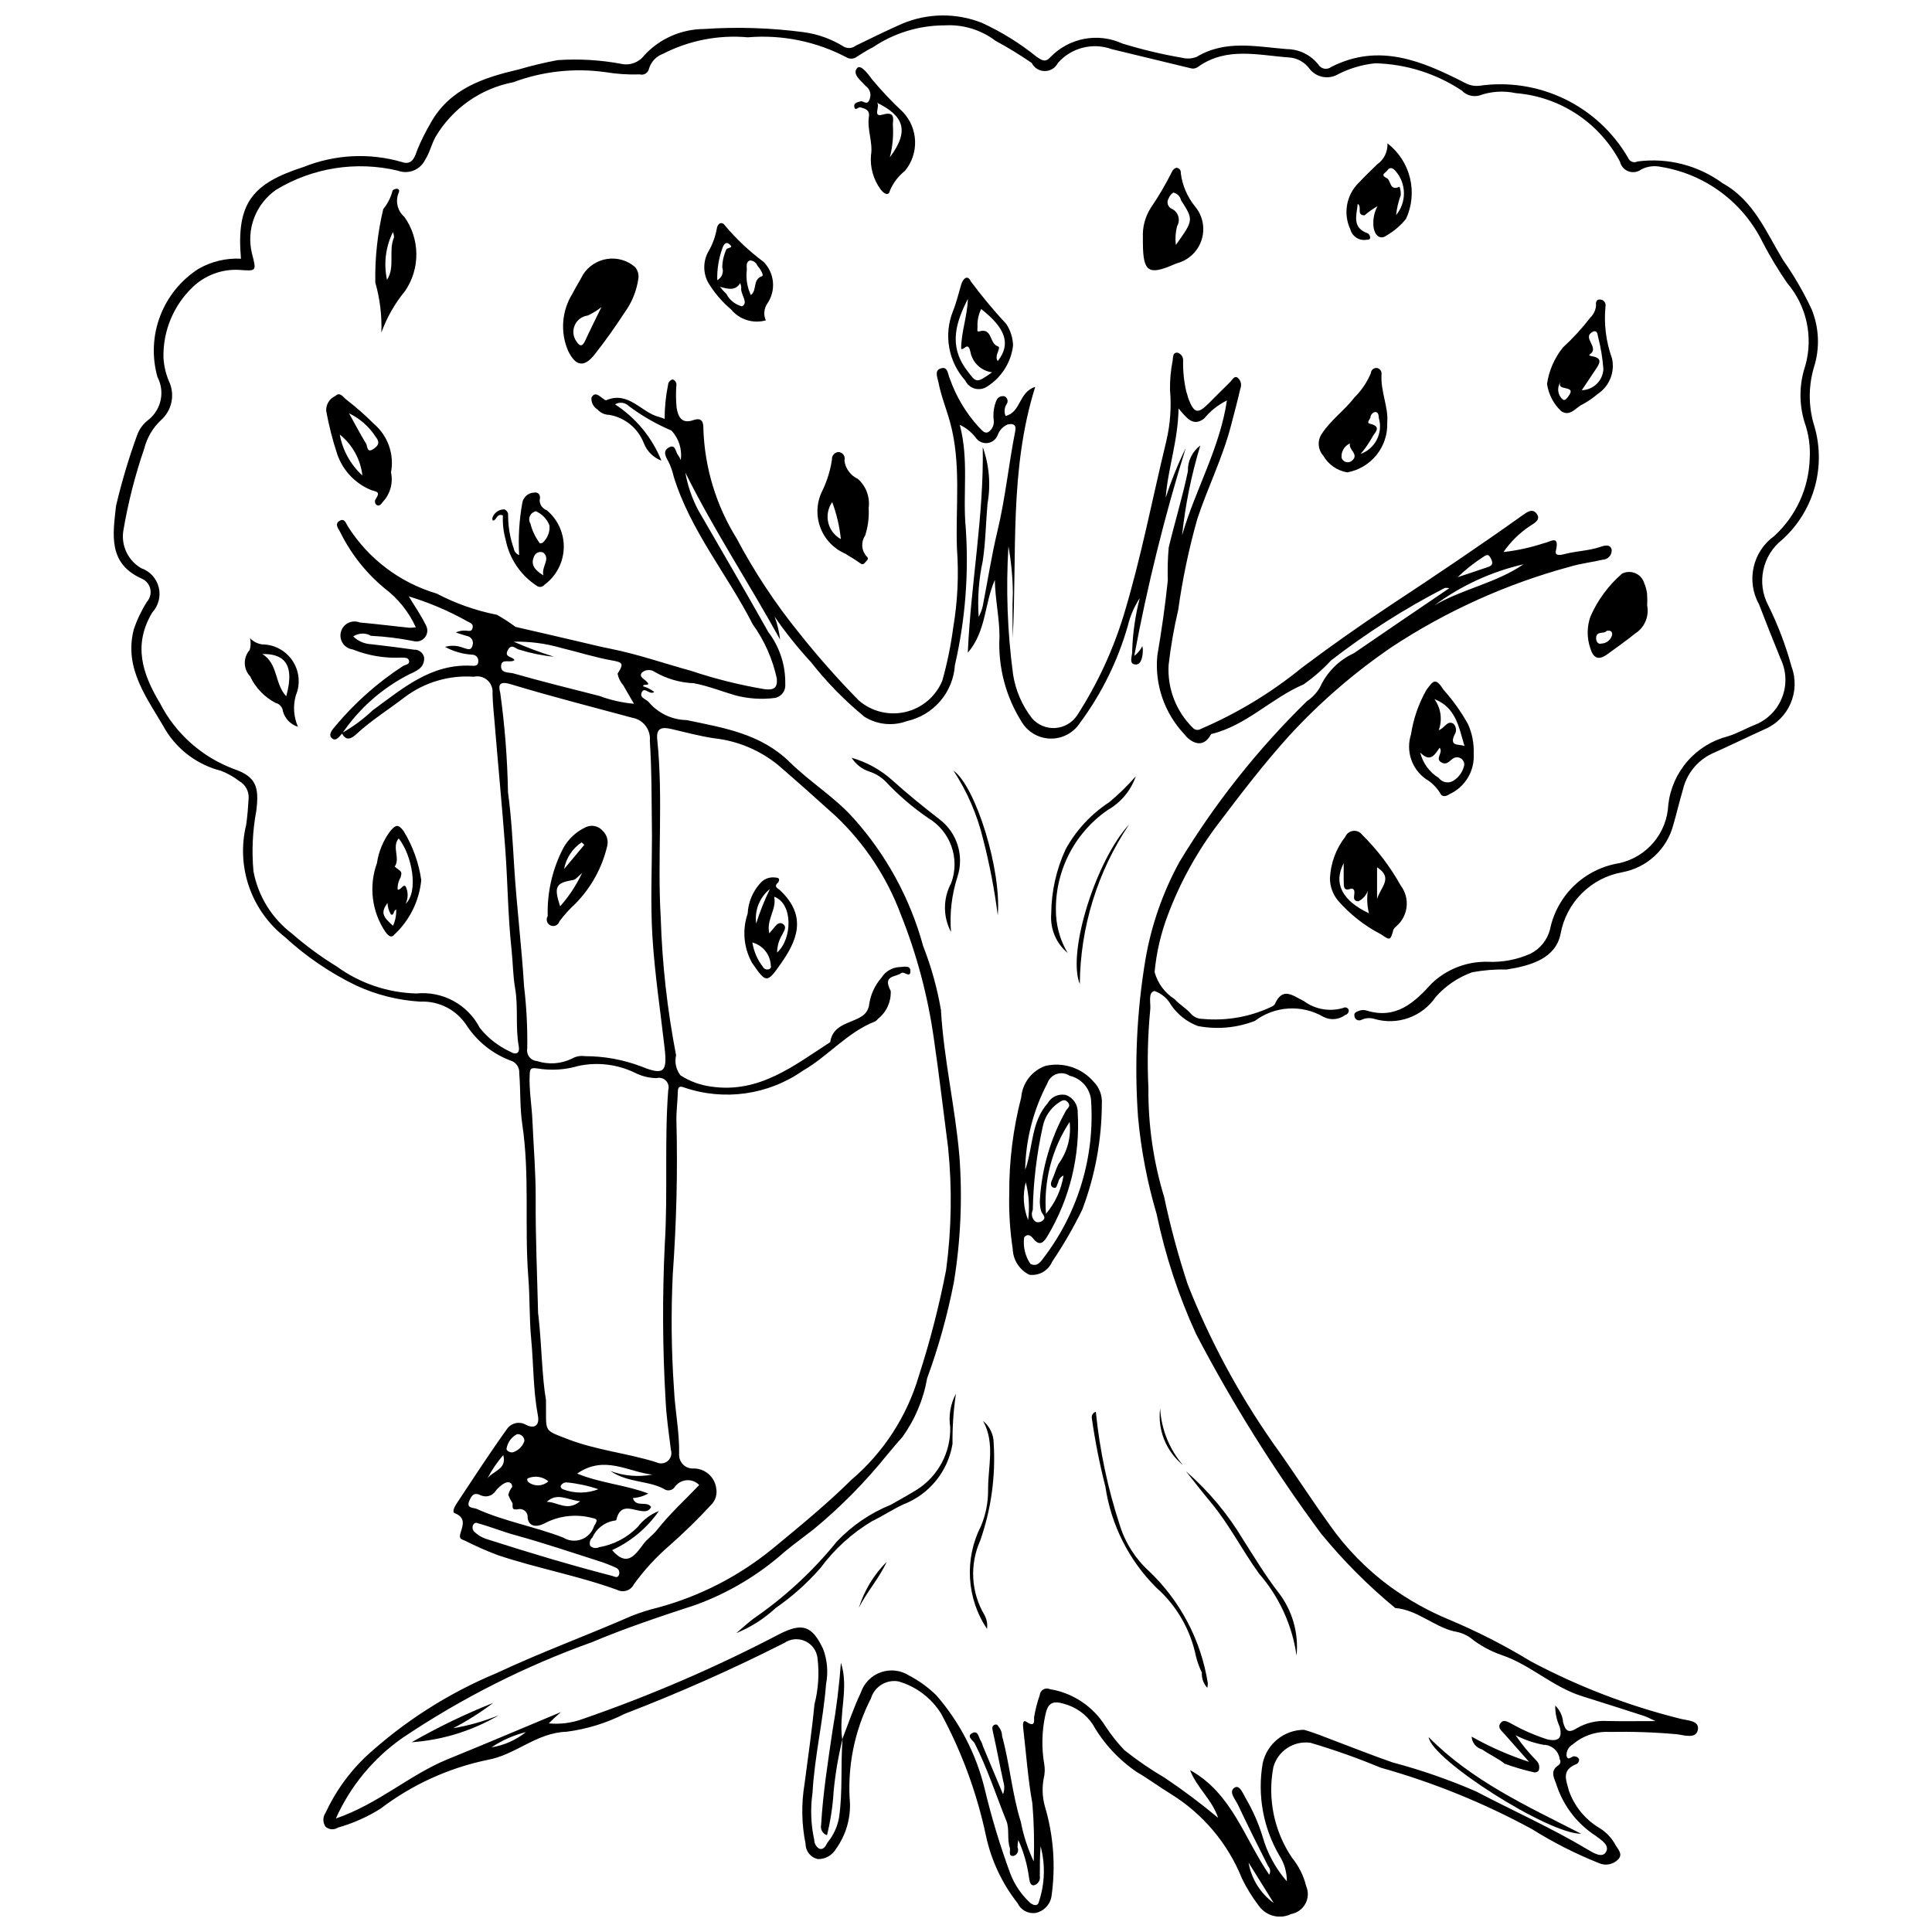 <?xml version="1.0" encoding="UTF-8"?>
<!-- Uploaded to: SVG Repo, www.svgrepo.com, Generator: SVG Repo Mixer Tools -->
<svg width="800px" height="800px" version="1.1" viewBox="144 144 512 512" xmlns="http://www.w3.org/2000/svg">
 <defs>
  <clipPath id="a">
   <path d="m174 148.09h453v503.81h-453z"/>
  </clipPath>
 </defs>
 <g clip-path="url(#a)">
  <path d="m234.7 338.36c-0.797 0.797-1.648 2.297-2.801 1.23-0.941-0.871 0.117-2.184 0.848-3.023 5.168-6.215 11.234-11.617 18.004-16.035 0.672-0.418 1.855-0.395 1.656-1.406-0.188-0.949-1.289-0.82-2.137-0.852-4.379 0.203-8.75-0.535-12.82-2.172-1.059-0.141-2.008-0.73-2.602-1.621-0.594-0.887-0.777-1.988-0.504-3.023 0.273-1.031 0.98-1.898 1.938-2.375 0.957-0.477 2.074-0.52 3.062-0.117 4.371 0.387 8.727 0.938 13.09 1.395 0.59 0.004 1.18-0.035 1.762-0.113-1.855-4.098-4.715-7.66-8.312-10.359-4.914-4.082-8.914-9.152-11.734-14.887-0.457-0.887-1.672-2.258 0.02-3.074 1.184-0.574 1.586 0.902 2.019 1.559l-0.004 0.004c5.426 8.598 13.793 14.926 23.539 17.809 5.019 2.637 10.398 4.531 15.961 5.625 1.711 0.961 3.363 2.031 4.934 3.207 5.519 1.25 11.023 2.551 16.535 3.828 2.867 0.664 5.723 1.391 8.609 1.961 7.285 1.449 14.281 3.914 21.414 5.863v0.004c6.367 2.129 12.887 3.758 19.508 4.863 2.394 0.266 3.363-0.312 3.188-2.797v0.004c-1.113-5.195-3.289-10.105-6.394-14.414-6.711-13.199-16.512-24.75-20.945-39.164v-0.004c-0.309-1.367-0.777-2.699-1.395-3.961-0.812-1.379-1.523-2.809 0.078-3.711 1.887-1.066 1.754 1.258 2.523 2.062 0.277 0.395 0.504 0.824 0.668 1.277 0.402-2.852-0.5-5.727-2.457-7.836-4.012-1.703-7.801-3.875-11.293-6.481-0.965-0.988-2.488-1.184-3.668-0.465 5.531 3.59 9.824 8.797 12.285 14.914-2.137-0.812-3.828-2.492-4.656-4.625-1.516-3.934-4.984-6.781-9.137-7.504-1.211-0.012-2.359-0.535-3.156-1.445-1.09-0.66-1.707-1.891-1.586-3.16 0.992-1.77 2.203-0.234 3.25 0.414v0.004c0.168 0.164 0.383 0.277 0.613 0.324 5.996-2.598 9.324 3.285 14.133 4.434 0.477 0.145 0.945 0.316 1.402 0.508-0.008-3.023 0.293-6.039 0.898-9.004 0.039-0.707 0.539-1.305 1.23-1.469 0.711 0.234 1.125 0.969 0.965 1.699-0.137 1.914-0.109 3.832 0.074 5.742 0.367 2.359 1.281 4.449 4.441 3.344 2.344-0.82 2.703 0.621 2.656 2.422h0.004c0.352 10.234 3.383 20.199 8.793 28.895 4.695 8.871 10.242 17.27 16.559 25.07 4.953 6.234 10.23 12.203 15.812 17.887 3.406 2.961 8.027 4.098 12.422 3.059 4.391-1.039 8.016-4.129 9.734-8.301 1.297-4.625 2.262-9.336 2.891-14.098 1.172-6.934 1.5-13.984 0.98-20.996-0.391-11.109 1.188-22.426-1.816-33.371-0.961-3.504-2.359-6.887-3.062-10.488-0.277-1.422-1.164-3.176 0.547-3.773 2.019-0.703 1.898 1.672 2.469 2.766 1.66 4.699 4.242 9.023 7.602 12.711 0.793 0.676 1.457 1.98 2.644 1.348l-0.004-0.004c0.98-0.68 1.508-1.844 1.375-3.031-0.234-1.785 0-3.602 0.688-5.266 0.328-0.871 1.258-1.359 2.164-1.141 0.395 0.176 0.684 0.527 0.781 0.945 0.102 0.422 0 0.863-0.273 1.199-0.555 0.926-0.641 2.059-0.223 3.059 4.117-0.965 3.414-6.316 7.856-7.707-6.934 22.051-4.773 44.41-5.969 66.578 0-4.043-0.141-8.09 0.039-12.125v0.004c-0.051-4.098-0.441-8.18-1.172-12.211-0.688 11.352-0.273 22.746 1.238 34.02 0.676 4.215 2.398 8.195 5.016 11.566 1.539 1.766 3.809 2.719 6.148 2.57 2.336-0.145 4.469-1.371 5.777-3.312 5.379-8.32 9.57-17.352 12.445-26.832 4.566-15.113 7.504-30.605 11.219-45.914h-0.004c1.047-4.418 1.379-8.973 0.984-13.492-0.051-2.629 0.184-5.25 0.699-7.824 0.125-0.945 0-2.156 1.266-2.102 0.965 0.273 1.594 1.195 1.504 2.191-0.051 2.734 0.23 5.465 0.844 8.133 0.289 0.758 0.43 1.578 0.738 2.324 1.398 3.398 2.363 3.582 5.039 0.953 1.965-1.93 3.875-3.918 5.859-5.832 0.547-0.523 1.02-1.676 1.918-1.176h-0.004c0.895 0.695 1.211 1.898 0.777 2.945-0.762 3.32-1.648 6.609-2.508 9.906-2.211 8.477-6.16 16.328-8.898 24.617l0.004-0.004c-2.246 7.922-3.938 15.992-5.07 24.145-1.133 4.809-1.98 9.68-2.543 14.586-0.359 6.215 1.984 12.285 6.426 16.648 0.543 0.605 1.449 0.723 2.133 0.273 9.637-4.129 18.645-9.586 26.77-16.215 7.606-5.707 15.363-11.184 23.277-16.426 11.805-7.789 23.551-15.656 35.059-23.875 1.379-0.984 2.812-2.047 3.938-0.418 1.09 1.578-0.754 2.449-1.848 3.184l-0.004-0.004c-2.75 1.832-5.125 4.172-7 6.891 3.629-0.41 7.207-1.191 10.676-2.336 1.73-0.289 4.246-2.461 3.203 2.016-0.367 1.578 1.602 1.039 2.41 0.832 3.094-0.797 6.324-0.836 9.383-1.879 0.859-0.293 2.668-0.902 3.004 0.766l-0.004-0.004c0.051 0.672-0.18 1.336-0.633 1.832-0.453 0.5-1.094 0.793-1.766 0.809-2.875 0.664-5.836 1-8.652 1.844-16.777 4.543-32.727 11.734-47.238 21.297-9.949 6.781-19.082 14.684-27.219 23.555-6.664 7.375-12.73 15.293-18.734 23.25l-0.004-0.004c-5.613 7.391-10.125 15.559-13.387 24.246-1.844 4.848-3.019 9.918-3.496 15.082 0.809 2.977 2.707 5.547 5.316 7.191 1.195 1.371 2.988 2.359 4.25 3.793 0.777 0.914 1.918 1.438 3.117 1.426 6.16 0.586 12.363-0.473 17.98-3.066 0.457-0.145 0.863-0.414 1.172-0.781 2.09-4.781 4.746-2.309 7.688-0.898h-0.004c2.996 2.234 6.867 2.918 10.445 1.852 0.262-0.156 0.582-0.188 0.867-0.086 0.289 0.105 0.516 0.332 0.617 0.617 0.074 0.617-0.328 1.188-0.93 1.324-1.664 1.27-3.91 1.465-5.769 0.504-2.797-1.629-6.016-2.398-9.25-2.211-3.234 0.191-6.344 1.332-8.93 3.281-4.801 1.859-10.027 2.332-15.082 1.367-2.91-1.082-5.41-3.051-7.148-5.621-0.961-1.727-2.527-3.039-4.398-3.676-1.848 0.484-0.828 3.418-1.129 5.242-0.637 6.785-0.789 13.609-0.457 20.414-0.09 9.824 1.324 19.605 4.188 29 1.648 7.816 3.731 15.531 6.234 23.117 5.859 14.812 13.426 28.891 22.543 41.949 5.117 7.094 9.82 14.488 14.941 21.582h-0.004c4.449 6.379 9.918 11.977 16.188 16.574 4.832 3.504 10.059 6.426 15.574 8.711 7.481 3.133 14.719 6.828 21.645 11.051 12.449 6.625 25.66 11.711 39.34 15.145 1.926 0.574 5.309 0.43 4.984 2.871-0.355 2.691-3.703 1.547-5.543 1.324v-0.004c-5.953-0.535-11.934-0.738-17.91-0.617-3.566-0.188-7.066 1.012-9.773 3.344-1.051 0.602-1.672 1.746-1.605 2.957 0.398 1.664 1.48-0.164 2.242 0.195 0.477 0.02 0.898 0.312 1.078 0.75 0.074 0.621-0.316 1.207-0.922 1.371-3.793 1.609-2.481 4.188-1.73 7.062v-0.004c1.496 4.16 4.41 7.66 8.227 9.887 1.613 1.023 2.957 2.422 3.91 4.074 0.609 1.297 2.309 2.613 0.918 4.113-1.34 1.414-3.434 1.812-5.195 0.988-6.141-2.449-12.047-5.445-17.645-8.961-12.734-6.93-26.211-12.402-40.168-16.316-6.086-2.535-12.301-4.734-18.621-6.594-4.406-0.586-8.57 2.156-9.777 6.434-1.602 8.355 0.176 17 4.941 24.047 1.797 2.203 3.078 4.781 3.758 7.539 0.637 1.496 0.559 3.203-0.215 4.637-0.77 1.43-2.152 2.434-3.754 2.723-2.996 1.48-6.625 0.578-8.57-2.141-1.738-2.258-3.242-4.688-4.481-7.254-3.746-9.312-10.375-17.18-18.918-22.449-3.008-1.82-5.82-3.949-8.898-5.742h-0.004c-4.832-3.269-8.852-7.606-11.738-12.676-1.766-2.648-4.43-4.566-7.5-5.398-3.484-1.121-4.477 0.098-5.086 3.059-0.898 4.211-0.992 8.559-0.277 12.805 0.234 1.285 0.191 2.606-0.121 3.875-0.473 2.449-0.371 4.973 0.301 7.375 2.301 7.734 2.898 15.871 1.758 23.859-0.355 2.238-2.082 4.012-4.309 4.426-1.957 0.234-3.84-0.812-4.676-2.598-4.106-5.227-6.969-11.316-8.371-17.812-2.391-11.312-6.391-22.223-11.883-32.395-2.586-4.184-6.648-7.246-11.379-8.586-3.195-0.523-6.285 1.402-7.223 4.504-4.406 8.602-6.336 18.258-5.562 27.895 0.105 4.309-1.207 8.535-3.731 12.031-0.984 1.676-2.789 2.695-4.734 2.672-1.918-0.371-3.305-2.055-3.297-4.008-1.066-5.234-1.16-10.617-0.285-15.887 0.906-7.027 1.961-14.043 2.629-21.094 1.035-3.996 1.312-8.152 0.816-12.254-0.219-1.973-1.457-3.691-3.266-4.516-1.809-0.824-3.914-0.637-5.551 0.492-13.754 6.961-27.852 13.219-42.242 18.754-4.848 2.465-10.082 4.078-15.477 4.773-7.973 0.242-13.512 6.16-20.891 7.449l-0.004 0.004c-10.297 2.129-19.988 6.543-28.355 12.914-3.508 2.207-7.312 3.902-11.301 5.027-1.02 0.672-2.359 0.582-3.285-0.219-0.766-1.094-0.777-2.551-0.027-3.656 2.555-5.527 6.113-10.535 10.496-14.762 10.215-9.406 21.996-16.949 34.812-22.285 11.773-5.535 23.965-9.973 35.848-15.184v-0.004c2.293-0.895 4.637-1.633 7.027-2.215 11.051-3 21.352-8.289 30.23-15.523 7.176-5.918 14.359-11.789 20.969-18.316v-0.004c8.52-7.254 14.734-16.844 17.883-27.586 2.969-9.18 5.375-18.531 7.207-28.004 1.445-10.754 1.621-21.645 0.531-32.441-1.262-9.633-2.367-19.285-3.781-28.895-1.598-11.348-4.562-22.461-8.832-33.094-3.691-9.805-9.562-18.648-17.164-25.859-5.027-4.562-10.109-9.07-15.25-13.516-4.859-3.965-10.766-6.438-17.004-7.117-3.836-0.562-7.602-1.609-11.391-2.473-2.391-0.547-3.984-0.309-3.66 2.809 1.633 15.742-0.016 31.559 0.93 47.301 0.375 12.207 1.734 24.363 4.062 36.348-0.438 1.863-0.012 3.82 1.16 5.336 2.465 1.594 5.258 2.617 8.172 2.996 12.727 1.844 21.867-5.562 31.508-11.773 0.688-4.676 5.043-4.863 8.09-6.691l-0.004-0.004c1.289-0.676 2.144-1.965 2.258-3.418 0.395-2.586 1.52-5.004 3.238-6.973 1.027-1.648 2.789-2.699 4.727-2.82 1.07 0.012 2.91-0.652 2.949 1.004 0.047 2.086-1.676 0.027-2.406 0.582-1.508 1.141-5.07 0.508-2.812 4.723v-0.004c0.141 2.863-1.105 5.617-3.352 7.402-0.215 0.289-0.488 0.531-0.805 0.703-7.371 2.887-12.395 9.195-19.133 13.055-9.168 6.414-20.844 8.07-31.43 4.453-1.332-0.512-1.668-0.121-1.699 1.199-0.062 2.617-0.438 5.238-0.367 7.848 0.359 13.5-0.012 27.016-0.969 40.441v0.004c-0.484 10.121-0.379 20.258 0.32 30.363 0.262 5.801 1.5 11.555 1.363 17.414l-0.004 0.004c-0.047 1.984 1.52 3.637 3.504 3.691 3.199-0.184 5.984 2.16 6.348 5.344 0.262 1.5-0.195 3.039-1.238 4.148-3.547 3.848-7.289 7.512-11.215 10.973-3.519 3.031-6.668 6.465-9.387 10.227-0.383 0.781-1.066 1.379-1.891 1.656-0.828 0.277-1.73 0.215-2.508-0.172-10.371-3.781-21.273-5.723-31.715-9.238-2.981-1.125-5.898-2.414-8.742-3.856-0.637-0.297-1.535-0.34-1.164-1.703 0.535-1.973 1.777-4.289-1.469-5.547-0.777-0.301 0.027-1.801 0.523-2.555 4.383-6.621 8.707-13.285 13.332-19.734 1.125-1.637 3.324-2.129 5.039-1.125 2.18 1.109 3.676 0.25 3.16-2.469-1.266-6.684-1.133-13.48-1.773-20.203-0.52-5.461-0.332-10.918-0.762-16.371-1.059-13.504 0.418-27.102-1.605-40.613-0.66-4.414-0.43-9.008-0.805-13.516v-0.004c0.125-1.559-0.883-2.984-2.394-3.383-4.719-1.797-8.754-5.035-11.531-9.254-2.672-4.152-7.356-6.566-12.289-6.328-5.898-0.352-11.676-1.809-17.035-4.289-6.894-3.344-13.262-7.68-18.898-12.867-4.371-3.445-7.66-8.078-9.473-13.344-1.812-5.266-2.07-10.938-0.746-16.348 0.344-2.348 0.508-4.727 0.66-7.098 0.082-1.84-0.871-3.57-2.469-4.481-1.492-1.164-3.152-2.094-4.922-2.766-6.106-1.559-11.359-5.438-14.648-10.812-4.594-8.113-11.133-16.027-8.414-26.613 0.863-2.582 2.039-5.051 3.496-7.348 0.816-0.922 1.148-2.172 0.895-3.375s-1.066-2.215-2.188-2.723c-9.18-4.043-7.695-11.914-6.906-19.285 1.484-6.324 3.34-12.555 5.551-18.66 0.586-1.695 1.672-3.168 3.109-4.234 3.367-2.731 4.34-7.457 2.324-11.297-1.5-5.316-1.254-10.973 0.707-16.137 1.965-5.164 5.535-9.559 10.191-12.535 3.41-1.953 7.309-2.879 11.23-2.672-1.293-14.848 3.051-19.949 16.629-24.324h0.004c8.301-3.332 17.477-3.785 26.066-1.285 2.856 0.988 3.438-1.684 4.062-3.301h-0.004c0.992-2.391 2.144-4.711 3.453-6.945 5.098-9.258 14.137-12.141 23.441-14.316 3.379-0.992 6.805-1.812 10.266-2.457 5.641-0.383 11.309-0.051 16.863 0.984 2.316 0.516 4.719-0.383 6.133-2.289 4.082-4.402 9.809-6.914 15.812-6.945 8.797-0.598 17.633-0.316 26.379 0.84 3.809 0.512 7.461 1.832 10.715 3.875 1.02 0.527 2.25 0.402 3.144-0.316 4.043-1.969 8.086-3.949 12.195-5.773 6.75-2.859 14.352-2.957 21.172-0.27 5.215 2.398 10.113 5.438 14.582 9.047 1.418 0.969 2.312 1.492 3.598 0.055h0.004c2.41-2.5 5.539-4.191 8.953-4.84 3.414-0.645 6.945-0.219 10.105 1.227 5.18 1.594 10.457 2.856 15.801 3.773 1.277 0.332 2.629 0.258 3.863-0.215 7.699-4.637 15.871-2.699 23.984-2.07 3.258 0.035 6.32 1.555 8.32 4.121 0.352 0.562 0.922 0.949 1.57 1.062 0.652 0.113 1.32-0.059 1.836-0.465 12.766-6.481 24.203-1.508 35.516 4.266v-0.004c1.117 0.609 2.394 0.867 3.664 0.738 7.742-1.125 15.641 0.098 22.684 3.504 7.039 3.41 12.898 8.848 16.816 15.617 0.184 0.469 0.555 0.84 1.027 1.016 0.469 0.176 0.992 0.148 1.441-0.082 8-1.062 16.098 1.012 22.602 5.793 8.227 4.57 11.488 12.945 15.973 20.32h-0.004c2.922 4.141 5.465 8.531 7.606 13.121 1.969 4.863 2.184 10.262 0.602 15.266-1.449 4.848-1.492 10.004-0.133 14.875 1.734 5.387 1.879 11.16 0.418 16.629-1.465 5.465-4.473 10.395-8.664 14.195-5.332 4.156-6.898 11.547-3.707 17.508 2.566 5.199 4.625 10.629 6.152 16.219 2.41 6.559-0.758 13.852-7.195 16.57-4.644 2.09-9.215 4.356-13.871 6.418-3.934 1.848-6.797 5.406-7.758 9.641-0.914 3.047-1.617 6.156-2.512 9.207-0.82 3.168-2.527 6.031-4.922 8.262-2.391 2.231-5.371 3.734-8.586 4.332-4.07 0.723-7.82 2.676-10.746 5.594-2.93 2.918-4.894 6.664-5.633 10.73-1.266 6.457-7.734 8.43-14.223 9.453h0.004c-3.078-0.066-6.152 0.18-9.18 0.73-3.746 1.336-7.094 3.602-9.723 6.586-1.746 2.555-4.258 4.492-7.176 5.535-2.918 1.039-6.09 1.125-9.059 0.25-1.164-0.359-2.418-0.254-3.504 0.293-0.395 0.168-0.848 0.129-1.207-0.105-0.359-0.238-0.578-0.641-0.574-1.07-0.18-0.84 0.773-1.078 1.352-1.305 0.57-0.207 1.188-0.227 1.77-0.059 7.816 2.461 12.715-1.992 17.391-7.176 3.977-3.785 9.293-5.84 14.785-5.715 3.898 0.18 7.785-0.551 11.348-2.137 2.566-1.281 4.453-3.609 5.18-6.383 0.902-4.449 3.141-8.52 6.414-11.664 3.277-3.148 7.434-5.219 11.918-5.941 3.578-0.785 6.793-2.731 9.152-5.535 2.356-2.801 3.719-6.305 3.875-9.965 0.488-4.273 2.262-8.297 5.09-11.535 2.828-3.242 6.574-5.543 10.738-6.606 2.481-0.75 4.769-2.113 7.199-3.055 3.277-1.328 5.859-3.945 7.141-7.238s1.148-6.969-0.367-10.16c-1.969-4.82-3.887-9.664-5.758-14.523-3.445-6.188-1.703-13.973 4.055-18.102 5.719-5.25 9.098-12.574 9.375-20.336 0.219-3.332-0.246-6.672-1.363-9.816-1.5-4.898-1.426-10.145 0.211-14.996 2.148-7.637 0.344-15.84-4.805-21.871-2.348-3.41-4.488-6.957-6.414-10.625-5.188-10.734-15.289-18.262-27.055-20.172-1.762-0.387-3.602-0.152-5.207 0.676-0.957 0.73-2.223 0.926-3.359 0.52-1.137-0.406-1.988-1.359-2.266-2.531-5.488-10.398-15.906-17.266-27.625-18.203-3.227-0.703-6.59-0.48-9.695 0.637-1.668 0.434-3.438-0.078-4.621-1.328-6.816-4.519-14.77-7.023-22.945-7.223-3.648 0.375-7.191 1.465-10.418 3.207-2.465 1.098-5.359 0.367-7.004-1.773-1.281-1.754-3.281-2.848-5.453-2.981-8.16-0.582-16.484-2.875-24.023 2.453-0.551 0.449-1.289 0.605-1.977 0.414-6.992-1.703-13.996-3.375-20.988-5.074-5.047-1.82-10.695-0.363-14.227 3.672-0.66 1.316-2.004 2.148-3.477 2.144-1.469-0.004-2.812-0.836-3.465-2.156-3.086-2.117-6.277-4.07-9.566-5.856-3.879-2.938-8.684-4.391-13.539-4.098-6.746 0.004-13.34 2.019-18.938 5.785-1.484 0.727-2.875 1.648-4.285 2.516v0.004c-0.766 0.609-1.832 0.691-2.68 0.203-8.055-4.25-17.156-6.106-26.23-5.344-7.738-0.695-15.52 0.812-22.434 4.356-1.809 0.648-3.199 2.121-3.746 3.961-0.105 0.535-0.43 1.004-0.895 1.293-0.465 0.285-1.027 0.367-1.555 0.219-3.07 0.102-6.144-0.102-9.176-0.609-8.215-1.137-16.582-0.215-24.348 2.688-8.641 1.652-16.152 6.941-20.617 14.52-1.086 1.984-1.527 4.172-2.781 6.117-1.328 2.625-4.418 3.828-7.172 2.801-11-2.621-22.59-0.805-32.258 5.051-2.652 1.836-4.684 4.43-5.832 7.441-1.145 3.012-1.352 6.301-0.59 9.434 1.242 4.797 1.25 4.711-3.496 4.356h0.004c-4.519-0.219-8.93 1.434-12.199 4.562-5.09 4.852-7.906 11.621-7.758 18.652 0.129 2.379 0.707 4.711 1.703 6.875 1.332 3.43 0.379 7.328-2.383 9.762-2.156 2.031-3.688 4.637-4.41 7.508-2.449 7.125-4.309 14.441-5.562 21.875-0.578 3.941 1.309 7.836 4.758 9.828 2.301 0.797 4.043 2.703 4.637 5.066s-0.047 4.863-1.699 6.652c-5.133 8.562-2.68 16.215 2.008 24.012l0.004 0.004c4.109 8.059 11.09 14.289 19.562 17.469 5.984 2.023 6.773 4.816 5.988 11.102-0.996 5.285-1.246 10.684-0.75 16.035 1.238 6.609 4.906 12.516 10.277 16.555 3.664 3.199 7.594 6.086 11.742 8.625 6.156 4.484 13.531 6.992 21.148 7.184 3.391-0.34 6.805 0.344 9.801 1.969s5.438 4.113 7 7.141c2.144 2.688 4.887 4.84 8.004 6.289 1.727 1.043 2.656 0.375 2.328-1.426-0.93-5.102-0.09-10.32-0.961-15.352-0.594-3.426-0.582-6.871-0.953-10.273-0.965-8.871-1.008-17.836-1.664-26.746-0.809-10.988-1.887-21.961-2.785-32.945-0.223-2.719-0.531-5.481-0.59-8.152h-0.004c0.148-1.316-0.348-2.621-1.332-3.508-0.988-0.883-2.344-1.234-3.633-0.938-6.559-0.457-13.059 1.469-18.309 5.426-4.215 3.25-8.762 6.062-12.703 9.691-1.141 1.051-2.758 2.301-3.945-0.184 2.957-1.664 5.695-3.691 8.152-6.027 7.93-5.758 15.449-12.398 26.234-11.82 0.816 0.043 1.734 0.113 1.773-1.16 0.043-0.469-0.121-0.93-0.441-1.27-0.324-0.34-0.781-0.52-1.246-0.5-2.5-0.164-4.934-0.871-7.133-2.066 1.582-0.457 3.273-0.379 4.805 0.23 1.082 0.309 2.141 0.949 2.504-0.699v0.004c0.168-0.527 0.098-1.098-0.195-1.562s-0.773-0.781-1.316-0.859c-0.996-0.266-1.965-0.617-2.949-0.934 0.855-0.398 1.801-0.566 2.738-0.48 0.68 0.02 1.465 0.359 1.711-0.68 0.254-1.074-0.434-1.32-1.266-1.727-4.953-2.789-10.195-5.027-15.637-6.676 1.52 2.523 3.227 4.969 4.519 7.613v-0.004c0.594 1.02 0.512 2.293-0.211 3.227-0.723 0.93-1.938 1.328-3.07 1.008-3.707-0.742-7.465-1.207-11.242-1.391-1.473-0.848-3.301-0.785-4.715 0.164 1.285 1.246 2.981 1.98 4.769 2.062 3.785 0.434 7.566 0.898 11.332 1.441v0.004c1.234-0.059 2.34 0.746 2.664 1.938 0.176 1.215-0.324 2.43-1.309 3.172-0.762 0.543-1.59 0.996-2.457 1.348-7.215 3.633-13.383 9.051-17.914 15.734zm132.51 266.55c1.617-4.113 2.996-8.34 4.906-12.312 0.836-2.535 2.793-4.539 5.309-5.426 2.516-0.891 5.301-0.562 7.539 0.887 2.641 1.379 5.059 3.141 7.184 5.227 6.156 7.07 10.531 15.512 12.762 24.617 1.832 7.68 4.121 15.246 6.848 22.656 1.121 2.891 2.875 5.492 5.137 7.613 1.105 0.969 2.238 0.988 2.453-0.297h0.004c1.555-4.723 1.699-9.793 0.422-14.598-0.211 2.629-0.219 5.258-0.211 7.887v0.004c0.203 1.109-0.484 2.188-1.578 2.461-1.047 0.07-1.133-1.23-1.301-2.18v0.004c-0.461-3.394-1.414-6.707-2.824-9.828-0.141 0.637-0.207 1.289-0.199 1.941 0.207 0.445 0.203 0.957-0.008 1.398-0.211 0.441-0.609 0.766-1.086 0.887-1.508 0.082-0.699-1.418-0.961-2.203-0.77-2.301-0.043-4.938-0.891-7.051-2.766-6.879-5.047-13.961-8.414-20.598-0.406-0.805-2.398-1.887-0.523-2.766 1.477-0.691 1.566 1.336 2.203 2.203l-0.004 0.004c0.219 0.418 0.391 0.855 0.508 1.312 1.715 4.109 3.434 8.219 5.324 12.738l0.004 0.004c0.398-1.059 0.434-2.219 0.094-3.297-0.992-4.492-1.809-9.023-2.828-13.504-0.203-0.898-0.133-1.441 0.652-1.66 0.711-0.199 0.852 0.629 1.242 1.031 0.383 0.598 0.586 1.293 0.59 2.004 2.055 7.516 2.648 15.348 4.981 22.797h-0.004c0.695 3.609 1.84 7.117 3.414 10.441 0.188-5.137 0.066-10.277-0.367-15.398-1.18-6.5-1.629-13.133-2.402-19.703-0.105-0.891-0.289-2.66 0.875-1.879 2.434 1.633 1.926-0.527 1.988-1.312h0.004c0.336-1.977 0.84-3.922 1.5-5.816 0.051-0.609 0.391-1.152 0.918-1.465 0.523-0.309 1.168-0.344 1.723-0.094 6.066 0.977 11.418 4.516 14.684 9.719 1.492 2.289 3.191 4.438 5.066 6.422 3.414 2.715 7.016 5.184 10.777 7.391 4.879 3.273 9.582 6.801 14.09 10.574-1.566-4.805-5.688-8.027-7.43-12.648 11.133 6.16 14.398 18.176 20.984 27.727 0.395-0.738 0.277-1.648-0.293-2.266-2.723-5.394-5.426-10.805-8-16.27-0.691-1.461-2.652-3.535-0.824-4.586 1.355-0.777 2.258 1.879 3.106 3.25v0.004c1.773 3.078 3.195 6.348 4.242 9.742 1.234 4.387 3.434 8.441 6.43 11.875 0.02-2.402-0.656-4.754-1.949-6.777-4.332-7.406-5.906-16.105-4.441-24.562 1.141-5.133 5.68-8.793 10.941-8.82 2.824 0.789 5.551 1.941 8.305 2.977 5.066 1.906 10.09 3.91 15.219 5.684h-0.004c7.535 1.996 14.906 4.559 22.055 7.66 9.828 5.148 19.992 9.664 29.535 15.375 1.449 0.867 3.805 2.348 4.832 0.809 1.246-1.867-1.172-3.281-2.598-4.379v-0.004c-4.805-3.094-8.434-7.715-10.293-13.121-0.531-1.93-2.191-3.93 0.422-5.656v-0.004c0.496-0.352 0.621-1.035 0.285-1.543-0.254-2.16-2.07-3.793-4.246-3.816-2.598-0.473-5.109-1.336-7.449-2.555 1.637 2.418 3.496 4.68 5.551 6.754 0.691 0.691 0.914 1.723 0.57 2.637-0.285 0.344-0.727 0.52-1.172 0.465-2.648-0.594-5.258-1.355-7.809-2.281-1.836-1.465-4.059-2.438-5.996-3.793-1.562-0.418-2.684-1.789-2.789-3.402 4.84 2.734 9.941 4.973 15.227 6.691-2.457-2.781-4.5-5.094-6.547-7.406-0.684-0.77-1.793-1.559-1.152-2.656 0.871-1.5 2.121-0.465 3.133 0.004h-0.004c2.973 1.672 6.113 3.039 9.363 4.082 3.019 0.727 4.113-0.387 3.312-3.356-0.809-1.746-1.207-3.656-1.168-5.582 1.219 1.168 1.961 2.75 2.078 4.434 0.617 2.25 1.395 2.984 3.606 1.582 2.473-1.445 5.32-2.117 8.176-1.926 3.902 0.086 7.809 0.02 12.723 0.02-1.641-0.742-2.324-1.133-3.059-1.371-5.484-1.77-10.977-3.519-16.477-5.25-7.641-2.394-13.516-8.203-21.047-10.812-3.117-1.043-6.023-2.641-8.582-4.711-1.266-0.855-2.711-1.414-4.227-1.633-5.484-1.332-9.77-5.707-15.602-6.191-7.176-5.922-13.758-12.527-19.656-19.727-12.391-16.727-23.457-34.398-33.102-52.848-4.672-10.184-8.188-20.859-10.473-31.828-2.477-8.375-4.125-16.973-4.922-25.668-1-13.926-0.348-27.926 1.941-41.703 1.551-9.086 4.602-17.848 9.023-25.934 9.418-15.57 20.766-29.883 33.777-42.602 1.391-0.934 2.562-2.164 3.43-3.602 1.805-4.031 5.012-7.273 9.023-9.117 8.336-5.75 16.734-11.414 25.277-17.227-0.383-0.102-0.781-0.125-1.172-0.074-10.613 5.465-20.703 11.895-30.145 19.203-2.199 2.379-4.648 4.512-7.305 6.367-8.574 3.66-15.168 10.938-24.48 13.152-2.367 4.535-5.91 1.672-7.152-0.008-5.234-5.574-7.828-13.125-7.117-20.738 1.125-6.641 2.106-13.312 2.789-20.035l-0.004 0.004c-0.098-2.898-0.016-5.797 0.242-8.68 1.617-6.742 3.668-13.375 5.082-20.188v-0.004c-0.082-2.68 1.148-5.231 3.297-6.832-2.367 7.766-3.988 15.742-4.836 23.816 3.457-12.016 9.988-23 11.879-35.738h-0.004c-2.316 1.141-4.363 2.766-6.004 4.762-2.973 2.312-4.621-0.117-6.812-2.637-0.113 8.547-2.84 15.922-3.398 23.656 1.449-4.5 3.219-8.891 5.297-13.141-5.617 18.07-10.168 36.457-13.633 55.062 0.906-0.695 1.641-1.59 2.148-2.613 0.062 0.262 0.105 0.531 0.129 0.801 0.023 1.715-0.34 4.133-1.875 4.082-2.082-0.066-0.797-2.438-0.949-3.785v0.004c0.16-4.668 0.836-9.305 2.012-13.828-1.469 2.242-2.539 4.719-3.164 7.324-2.652 9.309-6.969 18.062-12.742 25.836-1.695 2.566-4.566 4.102-7.637 4.082-3.074-0.016-5.93-1.582-7.594-4.164-4.367-6.812-6.484-14.824-6.043-22.902-0.012-5.043-1.164-9.922-1.227-14.988-2.789 6.234-2.231 13.57-7.172 19.305 0.805-18.398 4.293-36.293 3.961-54.504v-0.004c1.723 4.805 2.16 9.977 1.262 15-0.441 5.066-0.504 10.172-1.262 15.207v-0.004c-1.051 4.856-1.418 9.832-1.082 14.789 0.512-0.918 0.883-1.91 1.102-2.941 1.297-6.606 2.309-13.277 3.883-19.812 2.106-8.754 2.961-17.707 4.719-26.508 0.367-1.84-0.805-2.039-2.113-1.688h-0.004c-1.191 0.551-2.109 1.559-2.551 2.797-0.441 1.152-1.492 1.961-2.719 2.098-1.227 0.133-2.426-0.426-3.109-1.457-1.121-1.438-2.562-2.594-4.211-3.371 2.469 9.301 0.734 18.312 1.578 27.277v0.004c0.844 12.207-0.125 24.469-2.871 36.395-0.227 3.516-1.586 6.859-3.879 9.535-2.289 2.676-5.387 4.535-8.828 5.301-3.727 1.383-7.887 0.961-11.262-1.145-5.242-4.297-9.996-9.16-14.184-14.492-3.496-3.785-6.715-7.812-9.633-12.059 0.734 1.961 1.223 4.008 1.461 6.09-8.344-15.125-17.629-29.156-25.109-44.25v0.004c0.613 3.496 1.777 6.875 3.449 10.012 6.188 10.73 12.465 21.41 18.523 32.215 3.035 3.988 4.625 8.891 4.504 13.902 0.148 1.742-1.07 3.309-2.797 3.594-3.519 0.445-7.09 0.199-10.516-0.719-3.617-1.059-7.106-2.461-10.871-3.184v-0.004c-3.664-0.133-7.238-1.16-10.41-3-1.027-0.719-2.414-0.652-3.371 0.16-0.914 1.117 0.496 1.652 1.234 2.402 1.395 1.426-1.18 0.395-0.902 1.262h-0.004c1.055 0.305 2.047 0.809 2.918 1.48-1.156 0.941-2.5-1.359-3.234-0.031-0.91 1.648 1.273 1.922 1.938 2.91l-0.004 0.004c2.504 2.844 6.086 4.508 9.871 4.582 9.797 2.039 19.684 3.59 27.363 11.164 5.324 5.25 11.926 9.285 16.867 14.836v-0.004c8.707 9.707 15.031 21.312 18.465 33.895 2.141 5.461 3.719 11.129 4.711 16.91 0.75 13.047 3.769 25.742 4.891 38.711 0.832 11.164 0.344 22.387-1.461 33.438-1.684 8.664-4.051 17.184-7.086 25.473-0.988 5.656-3.258 11.016-6.629 15.664-1.363 1.465-2.617 3.035-3.918 4.559l-0.004 0.004c-5.824 7.246-12.371 13.883-19.539 19.805-2.535 1.973-5.141 3.856-7.617 5.898v0.004c-6.894 6.144-14.895 10.93-23.574 14.098-9.262 3.035-18.504 6.098-27.52 9.895v0.004c-17.723 6.34-34.59 14.859-50.211 25.359-7.723 5.391-13.836 12.777-17.684 21.375 11.32-3.883 19.578-11.613 29.691-15.727 10.027-4.078 19.988-8.316 29.977-12.484l0.004 0.004c-1.133 0.941-2.219 1.945-3.254 3 3.035 0.285 6.098-0.105 8.961-1.152 17.953-6.199 35.418-13.738 52.242-22.547 6.004-3.023 8.562-2.242 11.52 3.988v-0.004c1.102 2.961 1.367 6.168 0.773 9.27-0.754 9.711-3.066 19.215-3.598 28.922h-0.004c-0.582 4.133-0.426 8.336 0.469 12.414 0.004 0.953 0.512 1.836 1.336 2.316 1.41 0.41 1.746-1.055 2.324-1.832l0.004 0.004c1.488-1.855 2.488-4.059 2.902-6.402 1.02-6.922 0.383-13.926 0.938-20.875zm-78.52-89.906c0.129 8.738-0.934 7.766 5.703 10.355 7.609 2.969 15.793 3.719 23.547 6.16v-0.004c0.984 0.508 2.176 0.371 3.019-0.344 0.844-0.715 1.172-1.867 0.836-2.918-0.531-4.336-1.195-8.676-1.395-13.031h-0.004c-0.816-13.832-0.891-27.699-0.219-41.535 0.836-13.559-0.121-27.211 0.91-40.801 0.266-0.887 0.027-1.848-0.625-2.504-0.648-0.66-1.605-0.914-2.492-0.664-2.031-0.039-4.023-0.547-5.824-1.48-4.641-2.215-9.887-2.828-14.914-1.742-3.496 1.027-7.172 1.254-10.766 0.664-1.766-0.254-2.023 0-2.098 1.574-0.195 4.098 0.547 8.137 0.727 12.211 0.301 6.981 0.906 13.934 0.867 20.949-0.059 10.008 0.395 20.02 0.633 30.031 0.004 0.238 0.062 0.473 0.09 0.711 0.902 8.098 0.926 16.27 2.004 22.367zm28.086-149.63c-0.121-8.348-0.016-16.688-0.562-25.043 0.293-2.941-1.734-5.609-4.644-6.117-10.781-2.914-21.609-5.672-32.293-8.91-3.156-0.957-3.195 0.441-2.703 2.344 1.207 8.715 1.891 17.488 2.047 26.285 0.898 6.59 1.242 13.238 1.656 19.883 0.656 10.543 1.973 21.043 2.606 31.586 0.648 5.457 0.93 10.953 0.84 16.449-0.148 0.789 0.047 1.602 0.535 2.238 0.488 0.637 1.223 1.035 2.023 1.094 3.059 1.004 6.383 0.777 9.277-0.629 1.035-0.605 2.25-0.836 3.434-0.656 5.106-0.008 10.172 0.914 14.945 2.723 5.91 2.394 6.918 1.543 6.211-4.707-1.121-9.895-2.637-19.766-3.25-29.695-0.551-8.918-0.117-17.895-0.121-26.844zm-4.758-34.867c-1.117-1.918-2.004-3.394-2.844-4.894v-0.004c-0.766-0.871-1.285-1.93-1.516-3.066 1.566-2.496 1.586-2.988-1.27-3.484-4.656-0.809-9.137-2.269-13.707-3.359l-0.004-0.004c-4.074-1.176-8.301-1.73-12.539-1.641 3.484 1.527 7.051 2.859 10.688 3.984-3.137-0.301-6.231-0.934-9.238-1.879-0.934-0.16-1.98-1.754-2.996 0.109-1.098 2.012 1.281 1.656 1.75 2.668-1.121 0.887-3.414-0.578-3.547 1.523-0.129 2.039 2.16 1.68 3.227 1.984 7.562 2.164 15.207 4.047 22.832 5.992h0.004c2.945 1.098 6.027 1.797 9.16 2.07zm4.531 212.86c-0.293 0.691-0.98 1.133-1.73 1.113-2.723 0.137-6.356-2.754-7.516 2.387-0.211 0.102-0.441 0.152-0.676 0.141-2.496 0.465-4.602 2.125-5.637 4.441-0.641 0.551-0.871 1.441-0.582 2.238 0.637 0.578 1.566 0.719 2.344 0.348 3.887-0.668 7.461-2.543 10.227-5.352 1.453-1.906 3.406-3.375 5.637-4.246-3.137 4.496-7.414 8.074-12.395 10.367 3.93 4.578 6.059 1.379 8.355-1.703 0.992-1.328 2.469-2.293 3.496-3.598 3.367-4.273 7.406-7.957 11.223-11.957-0.852-0.879-2.043-1.344-3.266-1.273-1.223 0.074-2.352 0.672-3.098 1.645-0.508 0.871-1.562 1.262-2.516 0.926-4.312-2.602-9.766-1.703-14.684-5.027v0.004c3.562 1.332 7.422 1.664 11.16 0.969-6.41-0.68-12.656-5.309-19.945-0.273 6.367 2.586 12.875 2.988 18.836 5.277-1.246 0.711-2.641 1.129-4.07 1.219 0.852 2.621 3.719 0.617 4.836 2.356zm-36.719-0.977c-0.441-0.695-0.816-1.434-1.125-2.195 0.164-0.785 0.52-1.516 1.035-2.125 0.039-1.316-1.121-1.484-1.992-1.031-0.941 0.523-1.762 1.234-2.418 2.094-0.812 1.262-2.414 1.762-3.805 1.184-1.941-0.973-2.531-0.012-3.156 1.414-0.91 2.074 1.18 1.785 1.926 2.125 7.394 3.344 15.477 4.715 22.961 7.621 1.457 0.895 3.242 1.07 4.844 0.473 1.602-0.598 2.836-1.902 3.348-3.531 1.227-1.973 0.652-1.855-1.062-2.277-4.156-0.961-8.52-0.371-12.27 1.664-1.984 0.973-3.996 0.77-4.293-1.598h-0.004c0.078-0.695-0.203-1.387-0.746-1.828-0.543-0.445-1.277-0.586-1.945-0.371-1.312 0.047-1.316-0.059-1.297-1.617zm-9.262 5.266h-0.004c-0.211-0.105-0.461-0.117-0.68-0.031-0.223 0.086-0.398 0.262-0.484 0.484-0.273 0.547-0.207 1.203 0.172 1.684 0.996 1.012 2.238 1.75 3.602 2.144 10.941 3.508 21.945 6.816 33.07 9.691 0.676 0.176 1.387 0.715 1.777-0.258v0.004c0.297-0.707-0.004-1.52-0.688-1.863-1.484-0.695-3.012-1.293-4.574-1.789-7.367-2.344-14.695-4.832-22.145-6.871-3.41-0.934-6.66-2.269-10.051-3.195zm253.61-243.26c7.512-4.363 16.324-5.883 23.562-10.852h-0.004c-8.516 1.957-16.539 5.652-23.559 10.852zm6.109-7.434c3.305-1.102 5.738-1.875 8.141-2.731 1.07-0.383 1.312-0.949 0.699-2.16-0.637-1.254-0.992-1.172-2.031-0.496-2.438 1.574-4.719 3.379-6.809 5.387zm-227.71 241.7c-2.695-0.922-5.488-1.527-8.324-1.805-0.73-0.07-1.422 0.348-1.691 1.031 0.051 0.332 0.262 0.617 0.562 0.762 3.039 1.184 6.41 1.188 9.453 0.012zm178.98 109.66-6.68-10.727h0.004c0.734 4.312 3.133 8.164 6.676 10.727zm-192.67-106.3c2.719-0.098 5.457 2.695 8.855-0.176-3.426-0.352-6.086-2.43-8.855 0.176zm-5.918-16.121c0.016-0.512-0.188-1.004-0.562-1.355-0.371-0.352-0.879-0.523-1.387-0.473-1.449 0.742-2.465 2.117-2.754 3.719-0.285 0.605 1.031 1.332 1.773 1.047h-0.004c1.375-0.48 2.457-1.562 2.934-2.938zm6.359 10.664h-0.004c-1.496-1.254-3.566-1.57-5.371-0.828-0.449 0.172-0.199 0.895 0.223 1.152 1.578 1.121 3.727 0.984 5.148-0.324zm-5.945 66.457c-3.258 0.812-6.352 2.18-9.145 4.047 3.344-0.539 6.496-1.934 9.145-4.047zm-6.016-73.41c-1.633 1.895-3.043 3.969-4.199 6.184 1.488-2.027 5.238-2.398 4.199-6.184z"/>
 </g>
 <path d="m313.18 217.79c-0.457 3.25-1.699 6.336-3.625 8.996-2.512 3.824-5.148 7.578-7.984 11.168-2.777 3.516-5.035 3.137-7.035-1.016h0.004c-2.113-4.941-1.668-10.602 1.188-15.156 0.844-1.684 1.887-3.269 2.742-4.945h-0.004c1.43-2.277 3.777-3.816 6.438-4.215 2.656-0.398 5.356 0.383 7.387 2.141 0.715 0.836 1.039 1.938 0.891 3.027zm-9.793 7.59h-0.004c-1.113 0.902-2.34 1.656-3.648 2.242-1.5 0.195-2.793 1.16-3.41 2.543-0.617 1.379-0.473 2.984 0.383 4.234 0.863 1.371 1.57 1.621 2.363-0.098 1.254-2.738 2.613-5.426 4.312-8.922z"/>
 <path d="m496.45 376.83c0.168-4.031 1.594-7.914 4.078-11.098 0.371-0.852 1.172-1.441 2.098-1.543 0.922-0.102 1.832 0.301 2.379 1.055 4.016 3.973 7.449 8.496 10.199 13.43 2.481 3.273 2.043 7.894-1 10.648-0.363 0.277-0.676 0.617-0.918 1.004-0.828 2.953-0.812 2.969-3.41 1.219-4.289-2.227-8.125-5.242-11.301-8.891-1.355-1.641-2.106-3.695-2.125-5.824zm3.644-4.074c-2.82 5.375-0.348 9.961 6.695 13.27v0.004c-0.484-1.957-0.59-3.984-0.305-5.977-0.434 1.219-1.328 2.227-2.488 2.801-1.934-0.098-0.82-1.801-1.109-2.781-0.047-0.23-0.199-0.426-0.418-0.523-0.215-0.094-0.465-0.082-0.668 0.043-1.711 0.543-1.676-0.676-1.699-1.754-0.035-1.426-0.008-2.856-0.008-5.082zm8.844 1.082v8.395c0.973-3.191 4.375-5.566 0-8.391z"/>
 <path d="m534.54 343.7c0.309 4.566-2.238 8.848-6.398 10.754-0.898 0.648-2.047 0.824-2.457-0.23v0.004c-0.984-1.602-2.348-2.934-3.969-3.883-3.656-2.68-5.18-7.406-3.785-11.723 0.633-4.156 2.023-8.164 4.102-11.82 1.695-2.203 2.305-3.519 4.504-0.012 2.504 2.793 4.691 5.859 6.512 9.141 1.09 2.438 1.602 5.098 1.492 7.769zm-14.168-0.281c0.676 2.805 2.441 5.227 4.902 6.734 0.883 1.195 2.527 1.543 3.816 0.797 1.516-0.934 2.582-2.445 2.957-4.188 0.051-0.672-0.258-1.32-0.805-1.711-0.551-0.391-1.266-0.465-1.887-0.195-1.105 0.5-1.785 2.078-3.356 1.199-1.848-1.031 0.605-2.586-0.496-3.902-1.25 1.832-2.445 4.055-5.133 1.266zm11.734-1.711c-1.484-4.941-2.266-10.266-7.973-12.426l-0.004-0.004c1.734 2.375 2.164 5.457 1.152 8.215 1.555-0.449 2.172-2.668 3.859-1.73 0.816 0.773 0.953 2.027 0.32 2.957-1.52 3.25 1.352 2.391 2.641 2.988z"/>
 <path d="m511.63 255.95c0.262 6.434-4.25 12.078-10.582 13.234-2.676-0.438-5.008-2.059-6.359-4.41-1.496-1.66-1.625-4.137-0.309-5.945 2.391-3.613 5.965-6.109 8.57-9.508h-0.004c1.855-1.828 3.332-4.008 4.344-6.41 0.012-0.422 0.211-0.816 0.539-1.082 0.328-0.262 0.758-0.371 1.172-0.297 0.719 0.191 1.195 0.879 1.121 1.621-0.309 4.547 1.883 8.809 1.508 12.797zm-7.066 8.352c3.871-1.387 5.992-5.547 4.844-9.492-0.047-0.715-0.102-1.598-0.949-1.633h0.004c-0.719 0.141-1.25 0.75-1.293 1.477-0.195 0.594-1.148 1.414-0.086 1.656 3.422 0.777 0.984 2.519 0.547 3.598-0.871 1.566-1.895 3.039-3.066 4.394zm-2.805-2.785c-1.52 0.648-2.422 2.227-2.211 3.863 0.191 0.52 0.617 0.914 1.148 1.062 0.535 0.148 1.105 0.035 1.535-0.312 2.133-1.715-0.98-2.926-0.469-4.613z"/>
 <path d="m553.98 245.73c0.52-3.539 1.977-6.875 4.223-9.656 2.633-2.414 5.051-5.055 7.231-7.887 0.855-0.824 1.395-1.922 1.527-3.106-0.027-0.812-0.148-1.773 1.176-1.699v0.004c0.426 0.035 0.812 0.25 1.066 0.59 0.258 0.344 0.355 0.773 0.273 1.191-0.461 4.676 0.125 9.395 1.723 13.812 0.816 3.598-0.664 7.324-3.727 9.383-1.258 1.066-2.621 2.004-4.07 2.797-1.809 0.785-3.215 3.367-5.648 1.82-2.047-1.918-3.379-4.477-3.773-7.25zm9.207 1.684c3.055-0.09 5.535-2.488 5.731-5.539-0.211-2.93-0.691-5.832-1.43-8.676-0.078-0.363-0.16-1.961-1.477-1.227-2.848 1.594 2.031 4.16-0.707 5.945-0.496 0.324 0.473 0.473 0.82 0.539 2.508 0.492 1.848 1.809 0.879 3.242-1.281 1.898-2.547 3.809-3.816 5.715zm-5.629-2.148v0.004c-1.02 1.441-0.773 3.426 0.566 4.574 0.582 0.551 1.23-0.441 1.602-0.945 2.184-2.984-3.379-1.113-2.168-3.633z"/>
 <path d="m374.2 278.7c0.145 2.445-0.172 4.894-0.93 7.227-1.137 1.676-1.008 3.906 0.316 5.441 0.906 0.75 0.09 1.156-0.309 1.68-0.637 0.84-1.086 0.402-1.727-0.07-1.133-0.836-2.398-1.492-3.578-2.269v0.004c-3.102-1.344-5.512-3.918-6.641-7.106-1.133-3.188-0.891-6.703 0.672-9.703 1.219-2.562 2.051-5.289 2.473-8.094-0.086-1.016 0.66-1.914 1.672-2.023 0.555 0.012 1.07 0.285 1.391 0.734 0.32 0.453 0.41 1.027 0.238 1.555 0.281 2.113 1.625 3.938 3.562 4.832 2.199 1.953 3.273 4.879 2.859 7.793zm-9.656-1.641c-1.109 1.574-1.492 3.547-1.051 5.422 0.438 1.871 1.656 3.469 3.348 4.387-0.352-3.352-1.125-6.648-2.297-9.809z"/>
 <path d="m346.95 228.9c-3.379 0.945-6.996-0.195-9.219-2.906-2.394-2.023-4.441-4.422-6.059-7.102-1.359-2.504-1.379-5.523-0.043-8.043 1.141-1.926 1.93-4.039 2.332-6.238 0.258-1.734 1.598-1.82 2.113-0.898l-0.004-0.004c3.051 3.625 6.508 6.879 10.309 9.707 2.902 2.961 3.32 7.559 0.996 10.992-0.922 1.316-1.086 3.023-0.426 4.492zm-3.965-6.703c1.727-1.262 0.371-4.09 2.934-5 0.645-0.23-0.504-2.008-1.238-2.856h0.004c-0.324-0.785-1.086-1.305-1.938-1.316-1.129 0.363-0.824 1.559-0.832 2.481-0.289 2.289 0.086 4.609 1.07 6.691zm-2.828-3.164c-1.219 1.988-2.949 1.664-5.379 0.961 0.531 0.676 1.109 1.312 1.727 1.91 0.844 1.621 2.332 2.812 4.102 3.277 1.949-0.918-0.523-3.254-0.164-5.035-0.043-0.383-0.141-0.758-0.285-1.113zm-6.074-0.785h-0.004c1.223-0.648 1.785-2.094 1.328-3.394 0.031-1.641 0.395-3.258 1.074-4.75 0.18-0.531 2.254-0.293 0.715-1.461-0.918-0.699-1.477 0.301-1.742 1.086h0.004c-0.992 2.727-1.461 5.617-1.379 8.52z"/>
 <path d="m446.88 207c-0.148-2.824 0.602-5.621 2.137-7.996 2.059-3.023 3.914-6.18 5.547-9.453 0.211-0.539 0.664-0.949 1.223-1.105 0.355 0.039 0.676 0.223 0.891 0.504 0.215 0.281 0.305 0.641 0.25 0.992 0.414 3.176 1.691 6.18 3.699 8.684 2.098 2.441 2.789 5.797 1.832 8.871-0.957 3.078-3.43 5.445-6.543 6.266-0.215 0.098-0.445 0.164-0.66 0.258-6.879 3.023-8.32 2.07-8.375-5.543-0.004-0.359 0-0.715 0-1.477zm8.727 1.926c4.734-6.641 4.727-6.637 1.367-11.879-0.219-1.02-1.023-1.812-2.047-2.012-0.578 0.391-1.02 0.957-1.258 1.613-0.281 0.473-0.34 1.043-0.164 1.562 0.176 0.523 0.566 0.941 1.078 1.145 0.812 0.402 1.422 1.125 1.68 1.996 0.254 0.871 0.137 1.809-0.328 2.59-0.414 1.625-0.527 3.316-0.328 4.984z"/>
 <path d="m247.62 269.2c0.602 2.801-0.207 5.719-2.168 7.805-0.398 0.531-0.91 1.316-1.703 0.781-0.461-0.434-0.512-1.148-0.113-1.641 1.355-2.051-0.137-1.793-1.504-2.363-4.078-1.742-7.242-5.113-8.723-9.297-1.258-3.793-2.25-7.668-2.965-11.598-0.082-1.695 0.887-3.269 2.441-3.957 1.191-1.184 2.039 0.301 2.938 1.004h-0.004c2.543 1.961 4.957 4.082 7.223 6.352 3.742 3.164 5.492 8.102 4.578 12.914zm-11.125-15.672c1.762 3.172 3.066 5.66 4.527 8.051 0.391 0.641 0.152 2.633 1.98 1.375 1.23-0.848 1.77-1.652 0.613-3.121l-0.004 0.004c-1.742-2.723-4.207-4.906-7.117-6.309zm3.547 16.484c-0.496-4.266-2.652-8.168-6-10.859 0.754 4.18 2.863 7.996 6 10.859z"/>
 <path d="m511.69 181.99c2.969 2.285 5.07 5.512 5.961 9.148 0.895 3.637 0.527 7.469-1.043 10.867-1.43 1.762-3.168 3.25-5.129 4.391-1.781 1.289-3.133-0.086-3.449-2.031-0.277-1.969 0.082-3.977 1.027-5.731-1.227 0.703-2.383 1.52-3.457 2.434-2.258-0.055-0.523-2.227-1.789-3.051-0.32 3.137-1.586 6.367 2.723 7.84 0.367 0.273 0.578 0.707 0.566 1.168-0.047 0.582-0.688 0.473-1.133 0.539-1.855 0.25-3.609-0.918-4.09-2.727-1.996-4.199-1.094-9.199 2.242-12.438 1.555-1.656 3.188-3.242 4.824-4.82 1.82-1.266 2.859-3.379 2.746-5.59zm2.289 19.016c2.84-3.422 2.762-8.402-0.18-11.73-0.859-0.922-1.531-1.02-2.219-0.016-0.383 0.562-1.934 1.039-0.035 1.977 1.113 0.547 0.664 3.504 3.336 2.242 0.273 0.711 0.387 1.477 0.332 2.234-0.625 1.707-1.039 3.484-1.234 5.293z"/>
 <path d="m412.47 235.56c-0.527 4.473-3.047 8.469-6.856 10.871-0.953 0.656-2.144 0.855-3.262 0.555-1.113-0.301-2.043-1.078-2.535-2.125-2.203-2.457-3.68-5.481-4.258-8.727-0.582-3.25-0.242-6.598 0.98-9.664 0.926-2.269 1.477-4.691 2.184-7.051 0.461-1.531 1.668-2.75 2.527-0.887 2.938 3.957 6.094 7.75 9.449 11.359 1.105 1.691 1.715 3.652 1.77 5.668zm-5.551 7.106c-2.894-0.367-5.219-2.559-5.754-5.422-0.645-2.926-1.66-0.336-2.453-0.793 0-4.461 1.672-8.77 1.785-13.254-3.129 6.18-5.168 12.324-0.387 18.77 2.652 3.57 2.551 3.691 6.809 0.699zm1.5-2.981c3.504-4.461 2.176-8.645-4.394-13.789l-0.004-0.004c-0.719 1.465-1.055 3.09-0.973 4.723 0.051 0.43-0.344 1.449 0.512 1.199 3.484-1.016 2.578 3.266 4.898 3.969 1.051 0.32-1.133 2.512-0.039 3.898z"/>
 <path d="m374.82 185.15c0.57-3.434-1.082-6.785-0.551-10.238 0.273-1.781-1.016-2.141-2.281-2.469-0.531-0.137-1.402 1.141-1.602-0.188-0.148-0.984 0.828-1.156 1.691-1.398 0.758-0.215 1.762 1.316 2.406-0.637v0.004c0.465-1.219 0.059-2.598-0.996-3.367-1.305-1.441-3.781-3.246-2.305-4.852 0.945-1.027 2.981 1.734 3.988 3.113 2.519 3.016 5.223 5.871 8.094 8.555 4.106 4.312 4.348 11.012 0.559 15.605-1.738 1.371-3.106 3.156-3.973 5.195-0.336 1.668-1.684 0.812-2.473-0.277-1.922-2.606-2.828-5.82-2.559-9.047zm4.988 0.539c5.574-7.356 3.269-11.184-3.371-14.461 0.863 0.98-1.277 3.945 1.465 3.152 3.551-1.027 2.707 1.406 2.711 2.688 0.211 2.898-0.062 5.812-0.801 8.621z"/>
 <path d="m580.52 304.5c0.559 2.875-0.695 5.801-3.168 7.375-2.383 1.93-4.902 3.695-7.387 5.5-2.352 1.707-3.723 1.109-4.559-1.711-0.895-2.691-0.867-5.609 0.082-8.289 1.91-4.352 4.766-8.227 8.355-11.344 1.102-0.566 2.398-0.613 3.539-0.129 1.137 0.488 2 1.453 2.356 2.641 0.363 0.867 0.617 1.777 0.75 2.711 0.074 1.082 0.086 2.164 0.031 3.246zm-10.742 6.68c-0.582 0.941-2.629-0.109-2.785 1.777-0.074 0.91 0.422 1.883 1.387 1.598 1.336-0.043 2.484-0.953 2.832-2.246 0.121-0.922-0.32-1.32-1.434-1.129z"/>
 <path d="m245.07 232.13c0.16-4.477-0.383-8.953-1.613-13.266-0.113-6.547 0.594-13.082 2.109-19.453 1.18-1.445 2.027-3.137 2.488-4.945 0.328-0.293 0.754-0.453 1.195-0.449 0.801 0.219 0.508 0.809 0.277 1.398-0.758 2.16-0.109 4.562 1.633 6.051 2.027 2.856 3.137 6.262 3.18 9.762 0.043 3.504-0.988 6.934-2.949 9.836-2.727 3.297-4.867 7.043-6.32 11.066zm3.051-26.625h0.004c-1.938 3.922-2.488 8.383-1.562 12.652 2.227-3.441 0.305-7.621 1.852-11.238h0.004c-0.008-0.484-0.105-0.965-0.293-1.414z"/>
 <path d="m255.64 377.25c-0.543 5.484-3.051 10.586-7.062 14.359-0.855 1.098-1.645 0.434-2.449-0.656-3.613-5.367-4.441-12.137-2.234-18.219 0.461-3.156 1.727-6.144 3.672-8.672 1.27-1.375 1.922-1.812 3.41 0.203 2.418 3.965 4.008 8.387 4.664 12.984zm-4.144 6.269c3.5-3.269 1.711-12.867-1.844-17.336-1.898 2.324 0.5 5.211-1.039 7.465h-0.004c0.125 0.133 0.266 0.25 0.414 0.355 1.555 1.125 1.473 1.105 1.145 2.519h-0.004c-0.574 0.984-0.848 2.117-0.781 3.258 0.941 0.078 1.387-1.531 2.109-0.895l0.004 0.004c0.711 1.461 0.711 3.172 0 4.633zm-2.5 1.516c-0.793 0.203-0.508 1.703-1.391 1.312v0.008c-0.566-0.93-0.879-1.984-0.918-3.07-1.711 2.445-1.473 3.488 1.461 6.047 0.625-1.34 0.914-2.812 0.844-4.293z"/>
 <path d="m281.58 291.11c-0.27-4.668 0.016-9.352 0.855-13.949 0.301-1.473 1.57-2.551 3.07-2.617 1.098-0.199 1.895 0.52 1.504 2.051 0.031 1.188 0.789 2.234 1.91 2.633 2.953 2.477 4.606 6.18 4.481 10.035-0.129 3.856-2.019 7.438-5.133 9.715-0.457 0.582-1.273 0.73-1.902 0.344-4.336-2.785-7.352-7.211-8.355-12.266-0.594-2.102-0.844-4.285-0.738-6.465-1.738-0.645-1.59 1.324-2.668 1.375-0.102-0.211-0.148-0.441-0.137-0.676 0.438-1.387 1.73-2.324 3.188-2.309 0.688 0.266 1.102 0.977 0.996 1.707 0.016 2.949 0.52 5.875 1.5 8.66 0.121 0.801 0.672 1.477 1.43 1.762zm4.426-11.621v-0.004c-0.309 0.102-0.602 0.234-0.879 0.402-0.91 0.66-1.152 1.914-0.559 2.867 0.469 1.887 1.316 3.656 2.484 5.207 0.34 0.066 0.688-0.043 0.926-0.289 1.176-1.16 1.777-2.777 1.641-4.422-0.652-1.688-1.953-3.043-3.613-3.766zm1.984 17.004c-0.531-2.5 1.973-4.215 0.027-6.031l-0.004-0.004c-0.426-0.207-0.922-0.238-1.371-0.082s-0.82 0.484-1.027 0.914c-1.027 2.109-0.242 3.551 2.375 5.199z"/>
 <path d="m350.28 377.79c-1.406 1.203-0.152 1.59 0.344 2.051 7.684 7.148 4.269 13.852 0.332 19.504-3.758 5.402-3.961 5.168-7.723-0.285l0.004-0.004c-2.168-3.969-2.566-8.668-1.098-12.949 0.145-2.961 1.305-5.785 3.289-7.996 0.852-1.023 2.117-1.609 3.449-1.602 0.945 0.09 2.039-0.047 1.402 1.281zm-0.336 18.637c4.117-3.688 4.191-13.066-0.777-14.777 0.719 3.352-2.16 6.082-1.293 9.691 0.48-0.566 0.77-0.914 1.062-1.258 0.688-0.812 1.469-1.98 2.586-1.188 1.125 0.801 0.152 1.93-0.258 2.859v0.004c-0.859 1.406-1.316 3.019-1.32 4.668zm-6.555-2.66c0.371 2.359 1.332 4.586 2.801 6.469 0.277 0.512 0.855 0.777 1.426 0.656 0.238-0.012 0.457-0.137 0.586-0.336 0.133-0.203 0.156-0.453 0.066-0.676-0.113-2.887-2.09-5.363-4.879-6.113zm1.008-5.039v0.004c0.988-3.133 2.203-6.188 3.641-9.141-2.734 2.195-4.117 5.664-3.641 9.141z"/>
 <path d="m210.25 313.12c0.855 0.895 1.984 1.477 3.211 1.648 3.246 0.016 6.269 1.645 8.066 4.348 1.801 2.703 2.133 6.125 0.891 9.121-0.809 2.769-0.613 5.731 0.547 8.371-1.941-0.598-3.441-2.144-3.984-4.102-0.105-1.082-0.887-1.977-1.945-2.223-2.961-1.547-5.336-4.027-6.754-7.055-1.84-1.953-1.887-4.981-0.109-6.988 0.305-1.016 0.332-2.094 0.078-3.121zm3.238 4.203c4.238 2.481 3.234 7.883 6.367 11.195 2.547-9.184-1.242-11.289-6.367-11.195z"/>
 <path d="m411.46 460.44c-0.059-8.645 1.008-17.262 3.176-25.633 0.312-3.797 2.816-7.055 6.402-8.336 4.699-1.082 9.605 0.523 12.758 4.168 1.543 1.543 2.348 3.672 2.207 5.848-0.035 9.594-1.793 19.102-5.191 28.074-2.336 4.777-5.004 9.391-7.977 13.801-1.012 2.383-3.492 3.797-6.059 3.461-2.609-1.289-4.297-3.91-4.391-6.816-0.73-4.82-1.043-9.691-0.926-14.566zm4.215-6.523c0.098-0.199 0.188-0.402 0.262-0.613 1.812-5.668 1.402-12.039 5.711-16.945h0.004c0.945-1.68 2.859-2.562 4.75-2.195 1.973 0.68 3.273 2.57 3.199 4.66 0.684 11.414-2.078 22.773-7.922 32.605-1.051 1.785-2.113 3.055-3.926 0.738-0.66-0.848-1.508-1.258-2.344-0.262h0.004c-0.332 2.473 0.258 4.984 1.664 7.047 1.945 0.93 2.879-0.832 3.719-1.918 9.012-11.941 13.391-26.738 12.332-41.66-0.367-3.078-2.629-5.59-5.652-6.281-1.012-0.688-2.285-0.859-3.445-0.469-1.16 0.387-2.07 1.297-2.465 2.453-3.711 7.051-5.731 14.871-5.891 22.84zm2.027 10.734c-0.539 1.117-0.188 2.461 0.828 3.172 0.562 0.18 1.18 0.086 1.664-0.258 1.359-1.008-0.098-1.797-0.309-2.707l-0.004 0.004c-0.25-0.91-0.352-1.852-0.301-2.793 0.465-8.359 2.844-16.496 6.945-23.793 0.406-0.652 1.32-1.125 0.5-2.125-0.91-1.113-1.758-0.363-2.484 0.078-2.18 1.48-3.691 3.758-4.203 6.344-1.609 7.254-2.492 14.648-2.637 22.078zm9.762-23.332c-4.734 7.199-6.938 15.77-6.266 24.355 2.445-2.894 4.051-6.406 4.644-10.152-0.766 0.344-1.305 1.059-1.426 1.895-0.344 0.469-0.316 1.641-1.148 1.359-0.949-0.32-0.887-1.18-0.465-2.086 0.648-1.387 1.016-2.914 1.73-4.262 2.34-3.203 3.383-7.168 2.93-11.109zm-11 25.996v0.004c0.43-3.352 0.219-6.754-0.625-10.027-0.871 3.324-0.652 6.84 0.625 10.027z"/>
 <path d="m397.33 513.34c-0.652 4.402-0.953 8.852-0.902 13.305-1.191 7.262-6.129 13.352-12.984 16.016-2.871 1.324-5.527 3.117-8.383 4.492-5.316 3.188-9.949 7.394-13.629 12.383-3.496 4.008-7.481 7.566-11.859 10.59-3.043 2.832-6.582 5.09-10.434 6.66 1.512-1.281 2.973-2.637 4.547-3.836 8.316-5.707 15.758-12.594 22.094-20.441 4.004-4.219 8.867-7.535 14.262-9.719 2.379-1.324 4.75-2.664 7.07-4.09l-0.004-0.004c5.578-3.609 8.875-9.859 8.707-16.5-0.461-3.039 0.07-6.144 1.516-8.855z"/>
 <path d="m367.29 604.82c-1.125 4.555-1.914 9.184-2.363 13.852-0.23 3.938-0.824 7.848-1.766 11.676-1.156-0.383-1.832-1.586-1.551-2.773 0.477-8.383 1.809-16.645 3.012-24.941h0.004c1.043-5.965 1.785-11.977 2.227-18.012 2.203 6.719-0.66 13.57 0.352 20.305z"/>
 <path d="m434.41 518.13c1.023 10.242 3.156 20.34 6.367 30.121 1.457 4.676 4.141 8.875 7.773 12.164 8.293 7.91 13.754 18.332 15.535 29.652 0 0.414-0.047 0.828-0.145 1.23-1.004-1.094-1.523-2.551-1.434-4.039-0.672-1.387-1.203-2.84-1.574-4.336-1.434-7.035-5.113-13.414-10.492-18.172-7.266-7.238-12-16.625-13.5-26.77-1.523-5.953-2.719-11.984-3.582-18.066-0.172-0.777 0.285-1.559 1.051-1.785z"/>
 <path d="m396.03 391c-2.164-4.078-2.137-8.973 0.066-13.027 2.363-6.453-0.207-13.672-6.113-17.18-4.133-2.832-7.945-6.109-11.367-9.766-1.199-1.168-2.652-2.047-4.246-2.562-1.934-0.637-3.582-1.922-4.672-3.641 4.047 1.148 7.769 3.223 10.883 6.051 3.973 3.59 8.129 6.941 12.363 10.223h-0.004c4.699 3.539 6.629 9.676 4.797 15.266-1.523 4.719-2.106 9.695-1.707 14.637z"/>
 <path d="m458.28 533.89c5.961 5.199 11.07 11.305 15.137 18.09 2.981 4.691 5.852 9.441 9.242 13.863 3.777 4.785 5.551 10.852 4.941 16.922-1.145-8.055-4.594-15.602-9.938-21.734-4.461-6.148-7.871-13.008-12.77-18.867-2.262-2.711-4.41-5.516-6.613-8.273z"/>
 <path d="m445.01 349.7c-1.309 3.789-3.957 6.973-7.441 8.953-9.172 6.324-14.363 16.984-13.688 28.102 0.238 3.461 1.289 6.816 3.062 9.797-3.07-2.559-4.695-6.457-4.356-10.441 0.043-5.894 1.348-11.715 3.828-17.066 2.762-5.023 6.715-9.293 11.516-12.43 2.543-2.109 4.91-4.422 7.078-6.914z"/>
 <path d="m563.04 629.97c-8.652 0.102-39.594-19.594-40.441-25.613 11.488 11.594 25.898 18.195 40.441 25.613z"/>
 <path d="m405.57 575.69c-2.664-3.984-4.219-8.609-4.504-13.391-0.285-4.785 0.707-9.562 2.879-13.832 1.301-3.07 1.949-6.375 1.91-9.703-0.055-6.074 1.918-12.281-1.324-18.195 1.773 1.445 2.805 3.613 2.805 5.902 0.547 8.766-0.672 17.555-3.582 25.84-2.836 6.352-2.414 13.684 1.137 19.668 0.617 1.133 0.855 2.434 0.68 3.711z"/>
 <path d="m253.1 605.71c6.949-3.988 14.172-7.473 21.617-10.43-3.344 2.527-6.894 4.773-10.613 6.711 4.148-0.699 8.203-1.852 12.098-3.438-7.047 4.133-14.953 6.582-23.102 7.156z"/>
 <path d="m430.16 404.8c-3.441-8.426 4.352-32.922 13.086-42.336-8.41 12.527-12.961 27.246-13.086 42.336z"/>
 <path d="m396.68 348.23c5.894 4.168 12.75 26.281 11.738 38.316-0.879-6.828-2.184-13.594-3.906-20.258-1.559-6.426-4.207-12.531-7.832-18.059z"/>
 <path d="m457.45 532.21c-4.441-3.625-6.711-9.277-6-14.969 0.309 5.512 2.418 10.77 6 14.969z"/>
 <path d="m378.99 557.89c-1.977 4.356-5.254 7.934-7.391 12.199 1.445-4.602 3.981-8.789 7.391-12.199z"/>
 <path d="m289.15 386.78c-0.188-6.266 1.234-12.473 4.125-18.031 1.332-2.398 3.383-4.316 5.863-5.492 1.535-0.785 3.41-0.422 4.543 0.879 1.121 1.027 1.594 2.582 1.238 4.059-1.352 5.762-4.262 11.043-8.406 15.262-1.578 1.438-3.008 3.023-4.277 4.738-0.145 0.473-0.488 0.859-0.938 1.062s-0.965 0.199-1.414-0.008c-0.449-0.203-0.789-0.594-0.93-1.066-0.141-0.477-0.066-0.988 0.195-1.402zm9.117-11.441c-0.609 0.559-1.191 1.152-1.84 1.66-0.305 0.168-0.641 0.266-0.988 0.285-4.148 0.762-4.68 1.793-3 6.902 2.356-2.656 4.316-5.637 5.828-8.848zm0.578-7.449-0.707-0.668c-2.438 1.641-4.117 4.195-4.652 7.086z"/>
</svg>